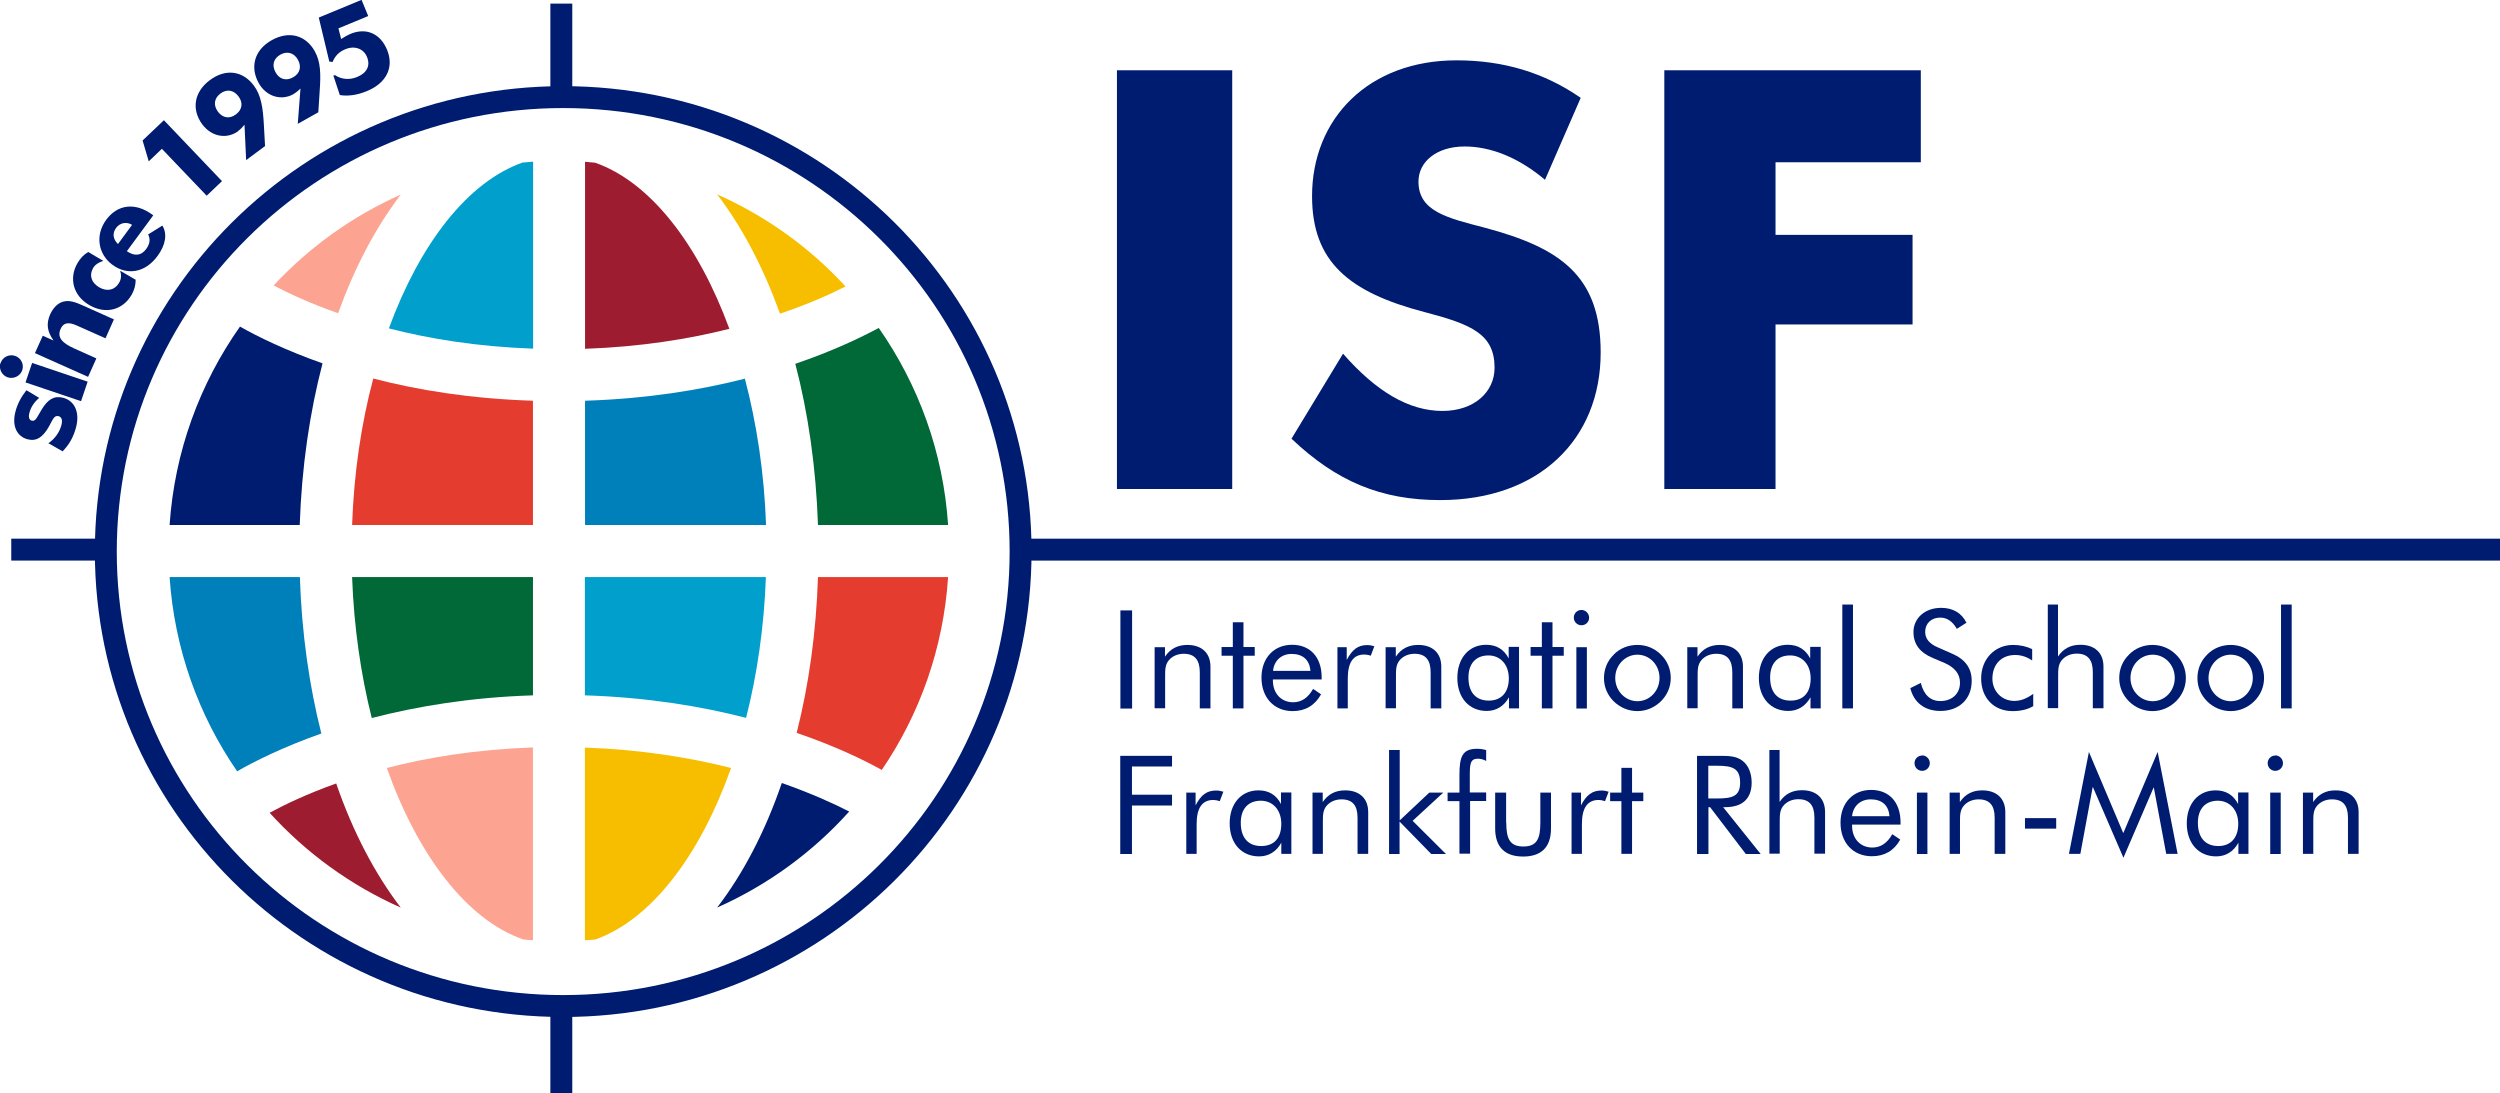 <?xml version="1.0" encoding="UTF-8"?>
<svg id="Layer_2" data-name="Layer 2" xmlns="http://www.w3.org/2000/svg" viewBox="0 0 166.57 72.83">
  <defs>
    <style>
      .cls-1 {
        fill: none;
        stroke: #001c71;
        stroke-width: 1.46px;
      }

      .cls-2 {
        fill: #9e1c30;
      }

      .cls-2, .cls-3, .cls-4, .cls-5, .cls-6, .cls-7, .cls-8, .cls-9 {
        stroke-width: 0px;
      }

      .cls-3 {
        fill: #0080bb;
      }

      .cls-4 {
        fill: #f7be00;
      }

      .cls-5 {
        fill: #009fcc;
      }

      .cls-6 {
        fill: #006937;
      }

      .cls-7 {
        fill: #e43d30;
      }

      .cls-8 {
        fill: #001c71;
      }

      .cls-9 {
        fill: #fca491;
      }
    </style>
  </defs>
  <g id="Layer_1-2" data-name="Layer 1">
    <g>
      <path class="cls-8" d="M74.42,32.58h7.68V4.68h-7.68v27.89ZM89.48,23.57l-3.43,5.66c3,2.85,5.97,4.09,9.91,4.09,6.55,0,10.69-4.02,10.69-9.83,0-5.15-2.73-6.98-7.69-8.31-2.53-.66-4.45-1.09-4.45-3.08,0-1.33,1.21-2.34,3.08-2.34,1.72,0,3.59.73,5.35,2.22l2.38-5.46c-2.42-1.68-5.15-2.5-8.27-2.5-5.85,0-9.63,3.86-9.63,9.05,0,4.37,2.45,6.4,7.48,7.72,3.16.82,4.68,1.48,4.68,3.71,0,1.63-1.37,2.88-3.47,2.88-2.23,0-4.41-1.28-6.63-3.82M110.89,32.58h7.41v-10.96h9.13v-5.97h-9.13v-4.84h9.68v-6.13h-17.09v27.89Z"/>
      <path class="cls-1" d="M.75,36.62h5.9M37.4,6.15V.24M37.4,72.83v-5.91"/>
      <path class="cls-4" d="M39.63,62.6c-.21.02-.44.04-.66.05v-12.84c3.75.13,7.02.67,9.74,1.36-2.08,5.86-5.34,10.13-9.08,11.44"/>
      <path class="cls-9" d="M25.77,51.17c2.69-.7,5.95-1.24,9.74-1.37v12.84c-.22,0-.44-.02-.66-.05-3.73-1.3-7-5.57-9.08-11.43"/>
      <path class="cls-5" d="M34.85,10.83c.22-.02.45-.04.67-.06v12.46c-3.72-.13-6.93-.66-9.61-1.35,2.08-5.67,5.28-9.79,8.94-11.06"/>
      <path class="cls-2" d="M48.59,21.91c-2.7.68-5.91,1.2-9.61,1.33v-12.46c.22.02.44.04.67.06,3.66,1.28,6.87,5.4,8.95,11.08"/>
      <path class="cls-6" d="M54.5,34.98c-.13-3.83-.65-7.45-1.51-10.74,2.47-.84,4.35-1.74,5.56-2.39,2.64,3.78,4.3,8.27,4.62,13.13h-8.67Z"/>
      <path class="cls-3" d="M51.04,34.98h-12.06v-8.28c4.11-.13,7.67-.71,10.65-1.47.79,3,1.29,6.29,1.41,9.75"/>
      <path class="cls-7" d="M35.51,26.7v8.28h-12.05c.12-3.46.61-6.76,1.41-9.76,2.95.77,6.51,1.35,10.65,1.48"/>
      <path class="cls-8" d="M19.98,34.98h-8.68c.33-4.9,2.02-9.43,4.69-13.22,1.16.66,3.01,1.57,5.5,2.45-.86,3.29-1.39,6.92-1.52,10.77"/>
      <path class="cls-3" d="M19.98,38.45c.12,3.71.62,7.22,1.43,10.42-2.59.92-4.48,1.87-5.61,2.52-2.57-3.73-4.18-8.17-4.5-12.94h8.68Z"/>
      <path class="cls-6" d="M23.46,38.45h12.05v7.88c-4.18.13-7.76.74-10.74,1.51-.73-2.9-1.19-6.08-1.31-9.39"/>
      <path class="cls-5" d="M38.97,46.33v-7.88h12.06c-.12,3.31-.58,6.48-1.32,9.38-2.99-.77-6.59-1.37-10.74-1.5"/>
      <path class="cls-7" d="M54.5,38.45h8.67c-.31,4.74-1.89,9.14-4.42,12.85-1.18-.66-3.1-1.59-5.67-2.47.81-3.19,1.3-6.69,1.42-10.38"/>
      <path class="cls-4" d="M56.33,19.09c-1.04.53-2.5,1.18-4.36,1.81-1.11-3.08-2.53-5.78-4.19-7.95,3.26,1.45,6.17,3.54,8.55,6.13"/>
      <path class="cls-9" d="M26.71,12.96c-1.66,2.16-3.08,4.85-4.18,7.91-1.87-.65-3.3-1.33-4.3-1.85,2.38-2.56,5.26-4.63,8.49-6.06"/>
      <path class="cls-2" d="M17.97,54.15c.98-.53,2.47-1.25,4.43-1.95,1.11,3.22,2.58,6.02,4.3,8.27-3.34-1.48-6.31-3.64-8.74-6.32"/>
      <path class="cls-8" d="M47.78,60.47c1.73-2.25,3.2-5.06,4.31-8.3,1.94.68,3.46,1.37,4.49,1.9-2.43,2.71-5.43,4.9-8.8,6.4"/>
      <path class="cls-1" d="M68.11,36.62h98.46M37.52,67.03c16.84,0,30.48-13.55,30.48-30.28S54.36,6.47,37.52,6.47,7.05,20.03,7.05,36.75s13.64,30.28,30.48,30.28Z"/>
      <g>
        <path class="cls-8" d="M74.65,40.67h.78v6.54h-.78v-6.54Z"/>
        <path class="cls-8" d="M76.93,43.12h.69v.63c.36-.53.85-.78,1.49-.78.95,0,1.54.53,1.54,1.45v2.78h-.71v-2.41c0-.82-.34-1.23-1.07-1.23-.41,0-.77.16-1,.44-.24.29-.24.63-.24,1.08v2.11h-.7v-4.09Z"/>
        <path class="cls-8" d="M81.39,43.69v-.58h.75v-1.65h.71v1.65h.75v.58h-.75v3.51h-.71v-3.51h-.75Z"/>
        <path class="cls-8" d="M84.81,45.27v.06c0,.89.57,1.46,1.35,1.46.55,0,.99-.29,1.33-.89l.53.36c-.41.74-1.05,1.12-1.89,1.12-1.24,0-2.08-.9-2.08-2.23s.85-2.19,2.04-2.19,1.97.81,1.97,2.17v.14h-3.24ZM86.06,43.57c-.67,0-1.17.43-1.24,1.13h2.49c-.05-.72-.5-1.13-1.24-1.13Z"/>
        <path class="cls-8" d="M89.11,43.12h.62v.85c.37-.7.75-.99,1.37-.99.16,0,.32.03.47.08l-.24.63c-.16-.06-.3-.08-.43-.08-.74,0-1.1.53-1.1,1.6v1.99h-.69v-4.09Z"/>
        <path class="cls-8" d="M92.32,43.12h.68v.63c.36-.53.85-.78,1.49-.78.95,0,1.54.53,1.54,1.45v2.78h-.71v-2.41c0-.82-.34-1.23-1.07-1.23-.41,0-.77.16-1,.44-.24.29-.24.63-.24,1.08v2.11h-.69v-4.09Z"/>
        <path class="cls-8" d="M101.22,47.2h-.68v-.74c-.33.59-.85.91-1.48.91-1.17,0-1.96-.87-1.96-2.2s.78-2.21,1.92-2.21c.69,0,1.19.31,1.5.91v-.77h.69v4.09ZM99.18,43.67c-.84,0-1.34.54-1.34,1.47,0,.99.49,1.54,1.36,1.54.82,0,1.33-.54,1.33-1.48s-.58-1.53-1.36-1.53Z"/>
        <path class="cls-8" d="M101.98,43.69v-.58h.75v-1.65h.71v1.65h.75v.58h-.75v3.51h-.71v-3.51h-.75Z"/>
        <path class="cls-8" d="M105.37,40.64c.28,0,.51.24.51.52s-.23.5-.51.5-.51-.22-.51-.51.23-.51.51-.51ZM105.03,43.12h.7v4.09h-.7v-4.09Z"/>
        <path class="cls-8" d="M107.52,43.61c.42-.42.97-.64,1.58-.64s1.14.23,1.57.65c.42.41.65.96.65,1.55s-.23,1.13-.65,1.55c-.43.42-.98.66-1.57.66s-1.15-.23-1.58-.65c-.43-.43-.65-.96-.65-1.55s.22-1.15.65-1.56ZM109.1,46.72c.81,0,1.47-.68,1.47-1.55s-.66-1.55-1.47-1.55-1.48.68-1.48,1.55.67,1.55,1.48,1.55Z"/>
        <path class="cls-8" d="M112.41,43.12h.69v.63c.36-.53.85-.78,1.49-.78.95,0,1.54.53,1.54,1.45v2.78h-.71v-2.41c0-.82-.34-1.23-1.07-1.23-.41,0-.77.16-1,.44-.24.29-.24.63-.24,1.08v2.11h-.69v-4.09Z"/>
        <path class="cls-8" d="M121.31,47.2h-.68v-.74c-.33.59-.85.91-1.48.91-1.17,0-1.96-.87-1.96-2.2s.78-2.21,1.92-2.21c.69,0,1.19.31,1.5.91v-.77h.7v4.09ZM119.27,43.67c-.84,0-1.33.54-1.33,1.47,0,.99.49,1.54,1.36,1.54s1.34-.54,1.34-1.48-.58-1.53-1.36-1.53Z"/>
        <path class="cls-8" d="M122.75,40.28h.71v6.92h-.71v-6.92Z"/>
        <path class="cls-8" d="M131.37,45.37c0,1.2-.83,2-2.09,2-1.03,0-1.76-.55-2-1.52l.7-.35c.19.79.64,1.21,1.3,1.21.79,0,1.31-.5,1.31-1.22,0-.58-.34-1.01-1.01-1.31l-.8-.34c-.87-.36-1.29-.93-1.29-1.73,0-.91.75-1.61,1.84-1.61.79,0,1.37.34,1.69.99l-.64.41c-.28-.49-.64-.75-1.11-.75-.59,0-1,.39-1,.95,0,.46.28.8.88,1.05l.93.41c.86.37,1.29.97,1.29,1.79Z"/>
        <path class="cls-8" d="M135.47,47.05c-.37.22-.84.33-1.37.33-1.27,0-2.1-.89-2.1-2.18s.91-2.23,2.13-2.23c.46,0,.9.1,1.27.28v.75c-.35-.23-.73-.36-1.13-.36-.9,0-1.52.6-1.52,1.58,0,.82.61,1.48,1.46,1.48.44,0,.83-.16,1.26-.47v.81Z"/>
        <path class="cls-8" d="M136.44,40.28h.68v3.46c.36-.53.85-.78,1.49-.78.95,0,1.54.53,1.54,1.45v2.78h-.71v-2.41c0-.82-.34-1.23-1.07-1.23-.41,0-.77.16-1,.44-.24.29-.24.63-.24,1.08v2.11h-.69v-6.92Z"/>
        <path class="cls-8" d="M141.85,43.61c.42-.42.97-.64,1.57-.64s1.14.23,1.57.65c.42.41.65.96.65,1.55s-.23,1.13-.65,1.55c-.43.42-.98.66-1.57.66s-1.15-.23-1.57-.65c-.43-.43-.65-.96-.65-1.55s.22-1.15.65-1.56ZM143.43,46.72c.81,0,1.47-.68,1.47-1.55s-.66-1.55-1.47-1.55-1.48.68-1.48,1.55.67,1.55,1.48,1.55Z"/>
        <path class="cls-8" d="M147.06,43.61c.42-.42.97-.64,1.57-.64s1.14.23,1.57.65c.42.41.65.96.65,1.55s-.23,1.13-.65,1.55c-.43.42-.98.66-1.57.66s-1.15-.23-1.57-.65c-.43-.43-.65-.96-.65-1.55s.22-1.15.65-1.56ZM148.63,46.72c.81,0,1.47-.68,1.47-1.55s-.66-1.55-1.47-1.55-1.48.68-1.48,1.55.67,1.55,1.48,1.55Z"/>
        <path class="cls-8" d="M151.98,40.28h.71v6.92h-.71v-6.92Z"/>
        <path class="cls-8" d="M74.64,50.36h3.45v.71h-2.67v1.88h2.67v.72h-2.67v3.23h-.78v-6.54Z"/>
        <path class="cls-8" d="M79.04,52.81h.62v.85c.36-.7.75-.99,1.37-.99.16,0,.32.03.48.08l-.24.63c-.15-.05-.3-.08-.43-.08-.74,0-1.11.53-1.11,1.6v1.99h-.69v-4.09Z"/>
        <path class="cls-8" d="M86.05,56.89h-.68v-.74c-.33.6-.85.91-1.48.91-1.17,0-1.96-.87-1.96-2.2s.78-2.2,1.92-2.2c.69,0,1.19.31,1.5.91v-.77h.69v4.09ZM84.01,53.35c-.84,0-1.34.54-1.34,1.47,0,.99.49,1.55,1.36,1.55s1.34-.54,1.34-1.48-.58-1.54-1.36-1.54Z"/>
        <path class="cls-8" d="M87.45,52.81h.68v.63c.36-.53.85-.78,1.49-.78.95,0,1.54.53,1.54,1.45v2.78h-.71v-2.41c0-.82-.34-1.22-1.07-1.22-.41,0-.77.16-1,.44-.24.29-.24.63-.24,1.08v2.11h-.69v-4.09Z"/>
        <path class="cls-8" d="M92.56,49.97h.7v4.69l1.97-1.85h.93l-2.04,1.88,2.22,2.21h-.98l-2.11-2.16v2.16h-.7v-6.92Z"/>
        <path class="cls-8" d="M97.24,53.38h-.79v-.57h.79v-1.18c0-1.23.2-1.74,1.18-1.74.21,0,.41.03.6.09v.72c-.18-.1-.37-.15-.55-.15-.52,0-.54.37-.54,1.16v1.09h1.09v.57h-1.07v3.51h-.71v-3.51Z"/>
        <path class="cls-8" d="M100.36,54.82c0,1.08.25,1.58,1.14,1.58s1.13-.5,1.13-1.58v-2.01h.71v2.39c0,1.24-.64,1.87-1.86,1.87s-1.86-.64-1.86-1.87v-2.39h.73v2.01Z"/>
        <path class="cls-8" d="M104.72,52.81h.62v.85c.36-.7.75-.99,1.37-.99.16,0,.32.03.47.08l-.24.63c-.16-.05-.3-.08-.43-.08-.74,0-1.11.53-1.11,1.6v1.99h-.69v-4.09Z"/>
        <path class="cls-8" d="M107.28,53.38v-.57h.75v-1.65h.71v1.65h.75v.57h-.75v3.51h-.71v-3.51h-.75Z"/>
        <path class="cls-8" d="M113.06,50.36h1.54c.62,0,1.1.02,1.5.33.38.29.61.81.61,1.45,0,1.07-.61,1.64-1.76,1.64h-.14l2.5,3.12h-.99l-2.38-3.12h-.11v3.12h-.76v-6.54ZM113.82,53.2h.59c1.02,0,1.53-.15,1.53-1.05,0-.95-.49-1.13-1.53-1.13h-.59v2.19Z"/>
        <path class="cls-8" d="M117.89,49.97h.68v3.46c.36-.53.85-.78,1.49-.78.95,0,1.54.53,1.54,1.45v2.78h-.71v-2.41c0-.82-.34-1.22-1.07-1.22-.41,0-.77.16-1,.44-.24.29-.24.63-.24,1.08v2.11h-.69v-6.92Z"/>
        <path class="cls-8" d="M123.4,54.95v.06c0,.89.57,1.46,1.35,1.46.55,0,.99-.29,1.33-.89l.53.36c-.41.74-1.05,1.11-1.89,1.11-1.24,0-2.09-.89-2.09-2.23s.85-2.19,2.04-2.19,1.96.81,1.96,2.17v.14h-3.23ZM124.64,53.26c-.67,0-1.17.43-1.24,1.12h2.49c-.05-.72-.5-1.12-1.24-1.12Z"/>
        <path class="cls-8" d="M128.07,50.33c.28,0,.51.24.51.52s-.23.51-.51.51-.51-.22-.51-.51.23-.51.51-.51ZM127.72,52.81h.7v4.09h-.7v-4.09Z"/>
        <path class="cls-8" d="M129.9,52.81h.68v.63c.36-.53.85-.78,1.49-.78.95,0,1.54.53,1.54,1.45v2.78h-.71v-2.41c0-.82-.34-1.22-1.07-1.22-.41,0-.77.16-1,.44-.24.29-.24.63-.24,1.08v2.11h-.69v-4.09Z"/>
        <path class="cls-8" d="M137,54.51v.7h-2.08v-.7h2.08Z"/>
        <path class="cls-8" d="M139.43,52.45l-.82,4.44h-.76l1.33-6.79,2.29,5.41,2.29-5.41,1.33,6.79h-.76l-.83-4.44-2.02,4.7-2.03-4.7Z"/>
        <path class="cls-8" d="M149.82,56.89h-.68v-.74c-.33.6-.85.91-1.48.91-1.17,0-1.96-.87-1.96-2.2s.78-2.2,1.92-2.2c.69,0,1.19.31,1.5.91v-.77h.69v4.09ZM147.78,53.35c-.84,0-1.34.54-1.34,1.47,0,.99.5,1.55,1.36,1.55.82,0,1.33-.54,1.33-1.48s-.58-1.54-1.36-1.54Z"/>
        <path class="cls-8" d="M151.6,50.33c.28,0,.51.24.51.52s-.23.51-.51.51-.51-.22-.51-.51.23-.51.51-.51ZM151.26,52.81h.7v4.09h-.7v-4.09Z"/>
        <path class="cls-8" d="M153.43,52.81h.69v.63c.36-.53.85-.78,1.49-.78.95,0,1.54.53,1.54,1.45v2.78h-.71v-2.41c0-.82-.34-1.22-1.07-1.22-.41,0-.77.16-1,.44-.24.29-.24.63-.24,1.08v2.11h-.69v-4.09Z"/>
      </g>
      <g>
        <path class="cls-8" d="M3.21,29.54c.45-.3.76-.75.88-1.21.09-.34.02-.54-.18-.6-.31-.08-.39.23-.65.69-.41.73-.85,1-1.42.85-.69-.18-1.07-.86-.81-1.85.13-.5.37-.96.73-1.42l.85.51c-.35.3-.56.64-.65.99-.08.3-.02.48.16.53.26.07.36-.27.66-.75.4-.66.81-.93,1.42-.78.76.2,1.13.95.87,1.96-.17.65-.46,1.17-.9,1.61l-.95-.54Z"/>
        <path class="cls-8" d="M.04,24.19c.13-.4.56-.61.96-.48.4.13.62.57.48.96-.14.4-.59.6-.97.47-.39-.13-.61-.57-.48-.96ZM1.7,25.48l.44-1.3,3.7,1.25-.44,1.3-3.7-1.25Z"/>
        <path class="cls-8" d="M2.33,23.52l.52-1.15.72.32c-.43-.6-.5-1.12-.23-1.74.21-.46.53-.77.9-.86.41-.1.81.05,1.32.28l2.03.91-.56,1.26-1.91-.85c-.55-.25-.89-.2-1.08.22-.25.56.09.94.89,1.3l1.49.67-.55,1.23-3.56-1.59Z"/>
        <path class="cls-8" d="M6.2,17.87c-.27.46-.13.96.42,1.28.51.29,1.02.19,1.31-.3.15-.25.17-.5.08-.81l1.03.6c0,.36-.09.69-.27,1-.58,1-1.71,1.34-2.83.68-1.06-.62-1.37-1.78-.77-2.8.19-.32.4-.55.71-.73l1,.59c-.33.11-.55.26-.69.5Z"/>
        <path class="cls-8" d="M8.46,16.74c.5.35.95.3,1.28-.15.25-.34.29-.66.13-.97l.95-.59c.33.55.23,1.27-.32,2.02-.84,1.15-2.04,1.3-3,.6-.95-.7-1.19-1.96-.42-3.01.75-1.02,1.93-1.18,3.08-.33.02.01.03.02.05.04l-1.76,2.39ZM7.74,15.18c-.26.36-.23.73.12,1.08l.94-1.28c-.39-.23-.81-.13-1.06.2Z"/>
        <path class="cls-8" d="M10.79,9.91l-.88.84-.41-1.39,1.42-1.35,3.87,4.06-1.02.97-2.99-3.13Z"/>
        <path class="cls-8" d="M15.88,8.73c-.74.55-1.76.41-2.4-.44-.72-.97-.58-2.14.5-2.95,1.09-.81,2.22-.6,2.94.37.48.65.6,1.48.66,2.59l.08,1.43-1.26.94-.11-2.36c-.13.16-.27.31-.43.42ZM15.89,6.42c-.32-.43-.79-.5-1.2-.19-.42.31-.49.78-.17,1.21.32.43.78.5,1.2.18.42-.31.49-.77.17-1.2Z"/>
        <path class="cls-8" d="M19.56,6.27c-.8.45-1.8.19-2.32-.73-.59-1.05-.31-2.2.86-2.86,1.18-.66,2.28-.32,2.87.73.4.7.41,1.54.33,2.65l-.09,1.42-1.37.77.18-2.35c-.14.14-.3.27-.47.37ZM19.85,3.98c-.26-.47-.72-.59-1.17-.34-.46.26-.58.71-.32,1.18.26.47.71.59,1.17.33.45-.25.58-.7.32-1.17Z"/>
        <path class="cls-8" d="M24.53,1.07l-1.98.82.18.71c.21-.14.41-.25.61-.34,1.06-.44,2-.03,2.45,1.06.47,1.14-.01,2.21-1.37,2.76-.65.27-1.29.34-1.78.25l-.43-1.3.12-.02c.41.28.97.33,1.46.12.67-.27.9-.77.66-1.34-.22-.54-.81-.77-1.44-.51-.42.17-.69.45-.85.85l-.22-.03-.7-2.93,2.85-1.18.44,1.07Z"/>
      </g>
    </g>
  </g>
</svg>